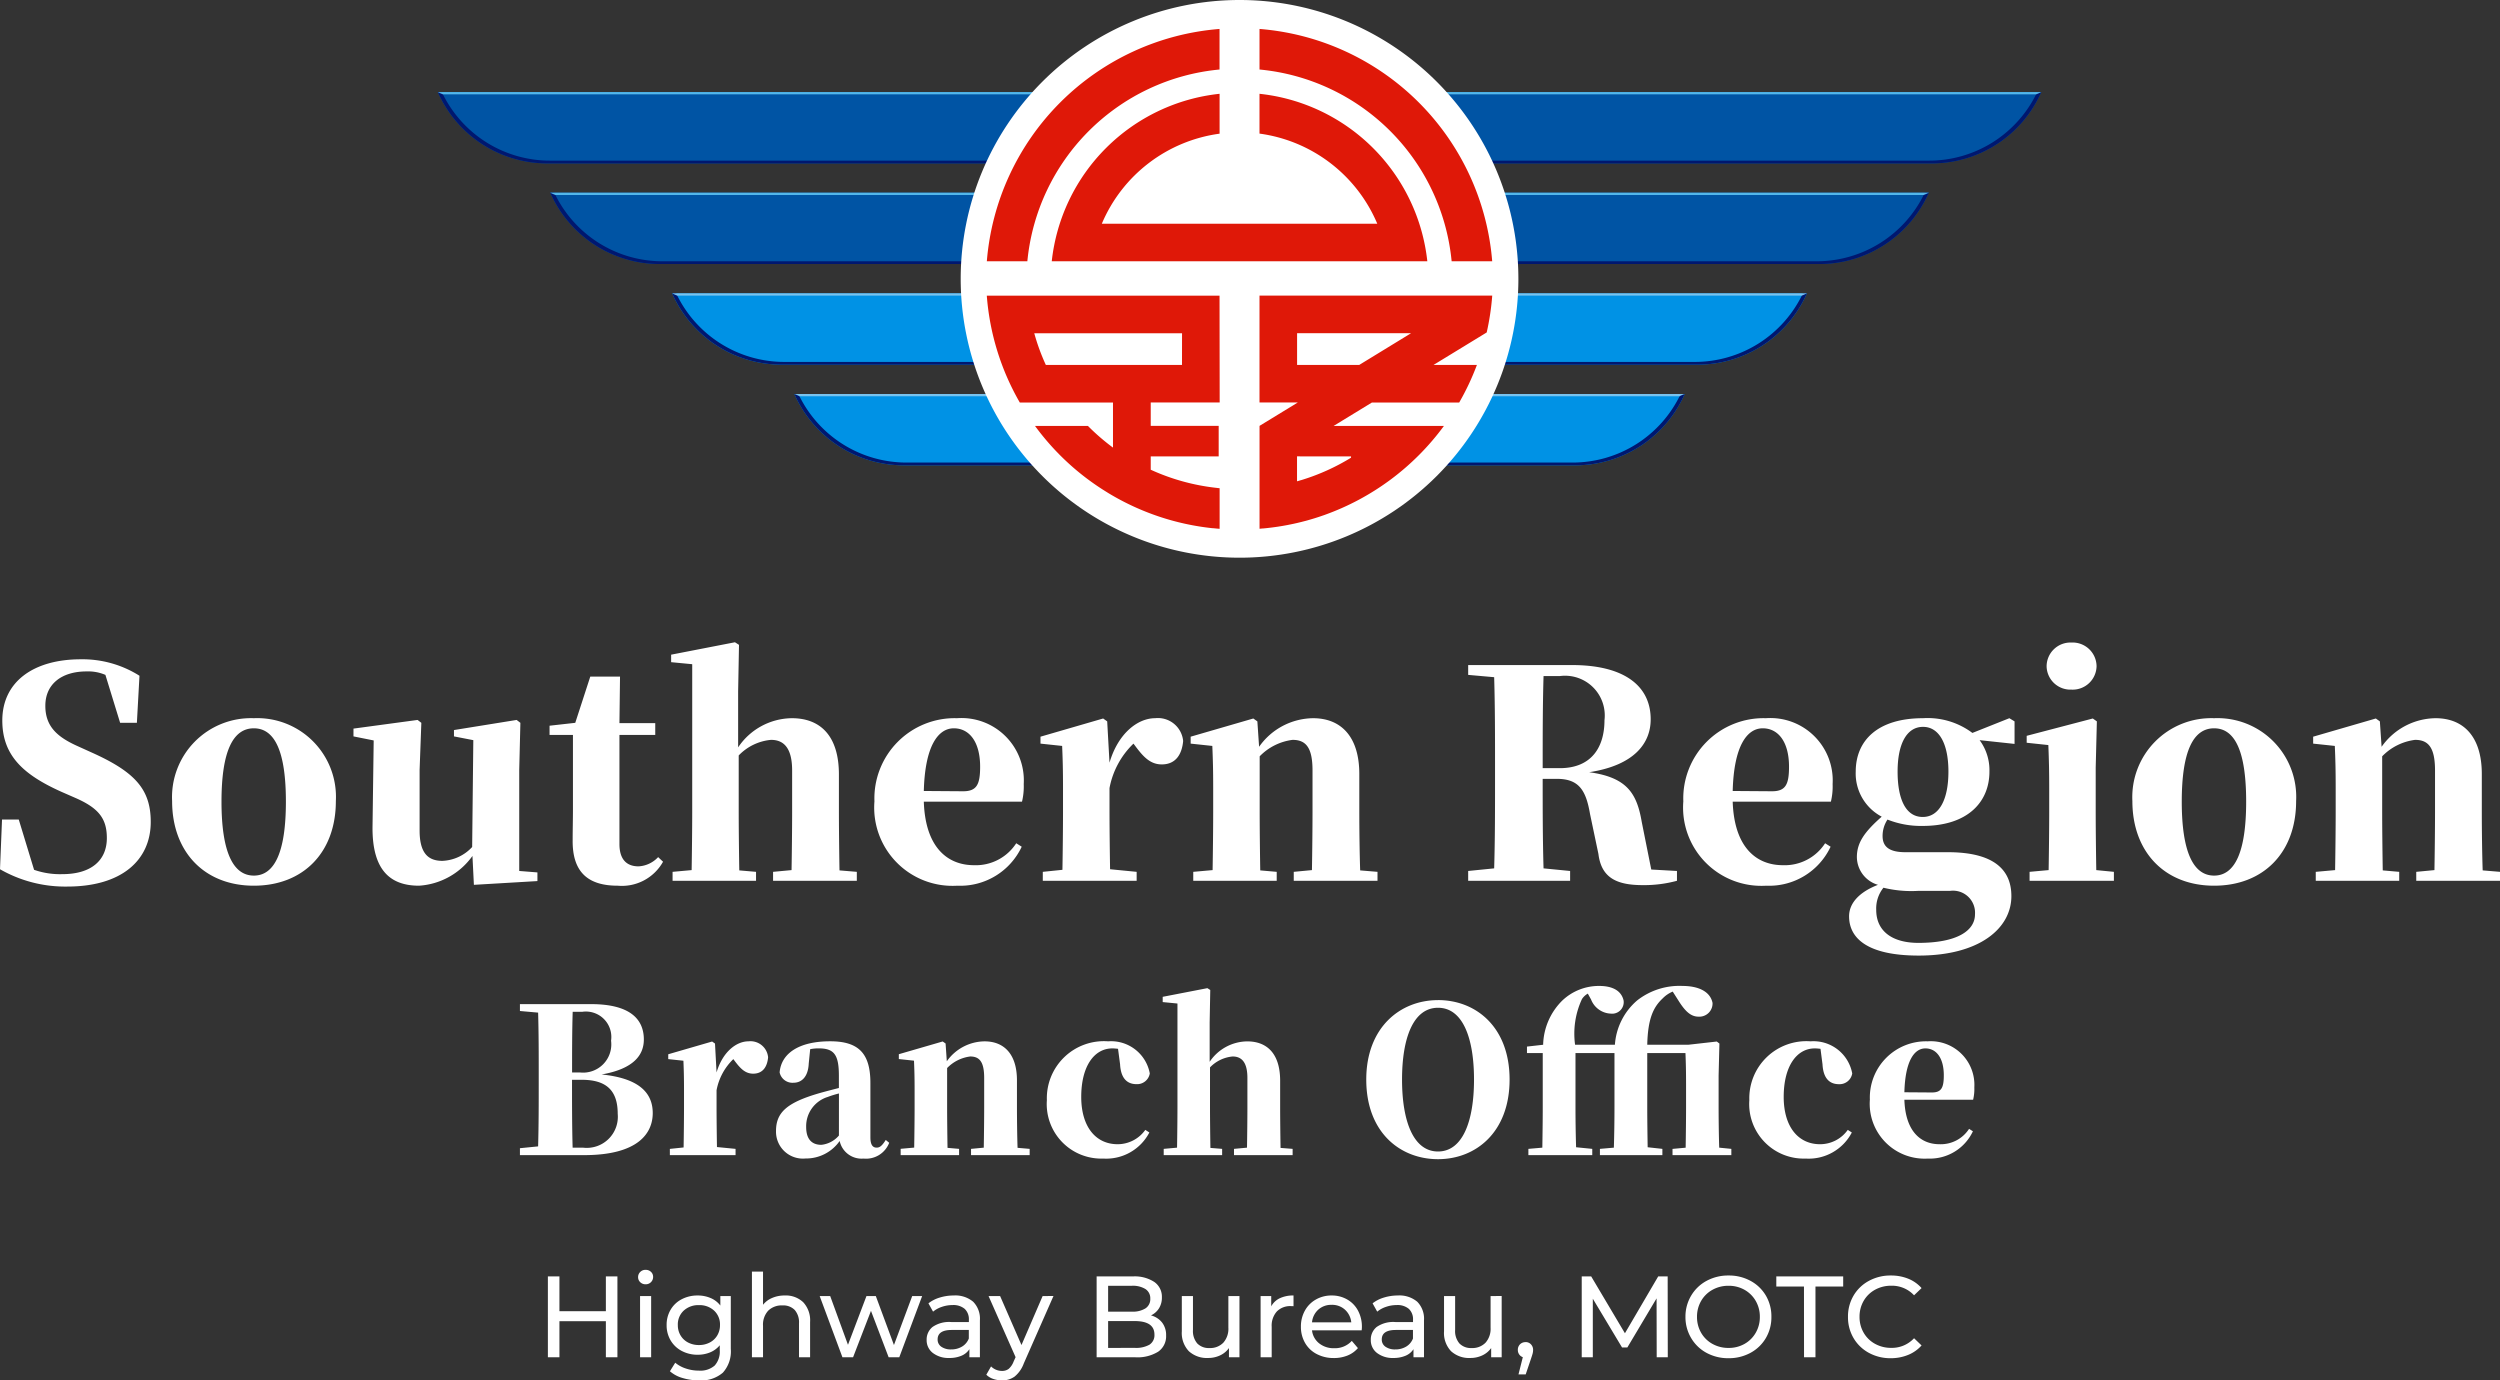 <svg xmlns="http://www.w3.org/2000/svg" width="173.14" height="95.6" viewBox="0 0 173.14 95.6">
  <rect x="0" y="0" width="173.14" height="95.6" fill="#333333" stroke="none"/>
  <g id="南分局_footer_en" transform="translate(-102.68 -1570)">
    <path id="Path_86" data-name="Path 86" d="M-43.56-5.6V0h-.8V-2.5h-3.216V0h-.8V-5.6h.8v2.408h3.216V-5.6Zm1.568,1.36h.768V0h-.768Zm.384-.816A.512.512,0,0,1-41.98-5.2a.472.472,0,0,1-.148-.352.485.485,0,0,1,.148-.356.5.5,0,0,1,.372-.148.52.52,0,0,1,.372.14.46.46,0,0,1,.148.348.5.5,0,0,1-.148.364A.5.5,0,0,1-41.608-5.056Zm5.9.816V-.576a2.19,2.19,0,0,1-.552,1.644A2.289,2.289,0,0,1-37.9,1.6a3.942,3.942,0,0,1-1.144-.164,2.265,2.265,0,0,1-.88-.468l.368-.592a2.171,2.171,0,0,0,.732.4,2.781,2.781,0,0,0,.9.148,1.51,1.51,0,0,0,1.1-.352A1.448,1.448,0,0,0-36.472-.5V-.832a1.7,1.7,0,0,1-.668.492A2.225,2.225,0,0,1-38-.176a2.318,2.318,0,0,1-1.1-.26,1.934,1.934,0,0,1-.772-.728,2.04,2.04,0,0,1-.28-1.068,2.04,2.04,0,0,1,.28-1.068,1.906,1.906,0,0,1,.772-.724A2.347,2.347,0,0,1-38-4.28a2.247,2.247,0,0,1,.892.176,1.656,1.656,0,0,1,.676.52V-4.24ZM-37.912-.848a1.572,1.572,0,0,0,.748-.176,1.3,1.3,0,0,0,.52-.492,1.373,1.373,0,0,0,.188-.716,1.3,1.3,0,0,0-.408-1,1.477,1.477,0,0,0-1.048-.38,1.488,1.488,0,0,0-1.056.38,1.3,1.3,0,0,0-.408,1,1.373,1.373,0,0,0,.188.716,1.3,1.3,0,0,0,.52.492A1.589,1.589,0,0,0-37.912-.848Zm5.936-3.432a1.752,1.752,0,0,1,1.284.468,1.841,1.841,0,0,1,.476,1.372V0h-.768V-2.352a1.3,1.3,0,0,0-.3-.928,1.113,1.113,0,0,0-.848-.312,1.321,1.321,0,0,0-.984.364,1.422,1.422,0,0,0-.36,1.044V0h-.768V-5.936h.768v2.3a1.585,1.585,0,0,1,.628-.472A2.163,2.163,0,0,1-31.976-4.28Zm9.52.04L-24.04,0h-.736L-26-3.216-27.24,0h-.736l-1.576-4.24h.728l1.232,3.376,1.28-3.376h.648l1.256,3.392,1.264-3.392Zm2.184-.04a1.918,1.918,0,0,1,1.348.432,1.668,1.668,0,0,1,.468,1.288V0h-.728V-.56a1.214,1.214,0,0,1-.548.452,2.091,2.091,0,0,1-.844.156A1.766,1.766,0,0,1-21.716-.3a1.1,1.1,0,0,1-.428-.9,1.113,1.113,0,0,1,.408-.9,2.011,2.011,0,0,1,1.3-.34h1.216v-.152a.979.979,0,0,0-.288-.76,1.215,1.215,0,0,0-.848-.264,2.245,2.245,0,0,0-.736.124,1.9,1.9,0,0,0-.608.332l-.32-.576a2.322,2.322,0,0,1,.784-.4A3.281,3.281,0,0,1-20.272-4.28Zm-.176,3.736a1.427,1.427,0,0,0,.76-.2,1.122,1.122,0,0,0,.464-.556v-.592h-1.184q-.976,0-.976.656a.594.594,0,0,0,.248.5A1.134,1.134,0,0,0-20.448-.544Zm7.088-3.7L-15.416.424a2.1,2.1,0,0,1-.636.912,1.452,1.452,0,0,1-.876.264,1.851,1.851,0,0,1-.6-.1,1.24,1.24,0,0,1-.484-.292l.328-.576a1.069,1.069,0,0,0,.76.312A.733.733,0,0,0-16.46.8a1.262,1.262,0,0,0,.34-.508l.136-.3L-17.856-4.24h.8l1.48,3.392,1.464-3.392ZM-6.608-2.9a1.434,1.434,0,0,1,.768.492,1.411,1.411,0,0,1,.28.9,1.294,1.294,0,0,1-.548,1.12A2.727,2.727,0,0,1-7.7,0h-2.672V-5.6h2.512a2.477,2.477,0,0,1,1.484.384,1.245,1.245,0,0,1,.524,1.064,1.384,1.384,0,0,1-.2.76A1.329,1.329,0,0,1-6.608-2.9ZM-9.576-4.952V-3.16h1.64a1.665,1.665,0,0,0,.948-.228.759.759,0,0,0,.332-.668.759.759,0,0,0-.332-.668,1.665,1.665,0,0,0-.948-.228Zm1.84,4.3A1.894,1.894,0,0,0-6.712-.872a.779.779,0,0,0,.344-.7q0-.936-1.368-.936h-1.84V-.648ZM-.48-4.24V0h-.728V-.64a1.544,1.544,0,0,1-.612.508,1.909,1.909,0,0,1-.828.18A1.85,1.85,0,0,1-3.984-.42,1.825,1.825,0,0,1-4.472-1.8V-4.24H-3.7v2.352a1.317,1.317,0,0,0,.3.932A1.105,1.105,0,0,0-2.56-.64a1.266,1.266,0,0,0,.96-.368,1.445,1.445,0,0,0,.352-1.04V-4.24Zm2.2.712a1.31,1.31,0,0,1,.592-.56,2.149,2.149,0,0,1,.952-.192v.744a1.5,1.5,0,0,0-.176-.008,1.292,1.292,0,0,0-.98.372,1.473,1.473,0,0,0-.356,1.06V0H.984V-4.24H1.72ZM8-2.1a2.2,2.2,0,0,1-.016.232H4.544a1.331,1.331,0,0,0,.492.9,1.606,1.606,0,0,0,1.044.34A1.573,1.573,0,0,0,7.3-1.136l.424.5a1.857,1.857,0,0,1-.716.512,2.492,2.492,0,0,1-.956.176A2.5,2.5,0,0,1,4.864-.228,1.968,1.968,0,0,1,4.06-1a2.213,2.213,0,0,1-.284-1.12,2.248,2.248,0,0,1,.276-1.112A1.977,1.977,0,0,1,4.812-4,2.165,2.165,0,0,1,5.9-4.28,2.121,2.121,0,0,1,6.988-4a1.938,1.938,0,0,1,.744.772A2.352,2.352,0,0,1,8-2.1ZM5.9-3.632A1.327,1.327,0,0,0,4.98-3.3a1.355,1.355,0,0,0-.436.88h2.72a1.364,1.364,0,0,0-.436-.876A1.318,1.318,0,0,0,5.9-3.632Zm4.584-.648a1.918,1.918,0,0,1,1.348.432A1.668,1.668,0,0,1,12.3-2.56V0h-.728V-.56a1.214,1.214,0,0,1-.548.452,2.091,2.091,0,0,1-.844.156A1.766,1.766,0,0,1,9.044-.3a1.1,1.1,0,0,1-.428-.9,1.113,1.113,0,0,1,.408-.9,2.011,2.011,0,0,1,1.3-.34h1.216v-.152a.979.979,0,0,0-.288-.76,1.215,1.215,0,0,0-.848-.264,2.245,2.245,0,0,0-.736.124,1.9,1.9,0,0,0-.608.332l-.32-.576a2.322,2.322,0,0,1,.784-.4A3.281,3.281,0,0,1,10.488-4.28ZM10.312-.544a1.427,1.427,0,0,0,.76-.2,1.122,1.122,0,0,0,.464-.556v-.592H10.352q-.976,0-.976.656a.594.594,0,0,0,.248.5A1.134,1.134,0,0,0,10.312-.544Zm7.368-3.7V0h-.728V-.64a1.544,1.544,0,0,1-.612.508,1.909,1.909,0,0,1-.828.18A1.85,1.85,0,0,1,14.176-.42a1.825,1.825,0,0,1-.488-1.38V-4.24h.768v2.352a1.317,1.317,0,0,0,.3.932A1.105,1.105,0,0,0,15.6-.64a1.266,1.266,0,0,0,.96-.368,1.445,1.445,0,0,0,.352-1.04V-4.24Zm1.656,3.192a.491.491,0,0,1,.372.156.542.542,0,0,1,.148.388.953.953,0,0,1-.028.232Q19.8-.16,19.72.072l-.376,1.112h-.5l.3-1.192A.5.5,0,0,1,18.892-.2.525.525,0,0,1,18.8-.5.531.531,0,0,1,18.952-.9.52.52,0,0,1,19.336-1.048ZM28.416,0l-.008-4.08L26.384-.68h-.368L23.992-4.056V0h-.768V-5.6h.656l2.336,3.936L28.52-5.6h.656L29.184,0Zm4.976.064a3.131,3.131,0,0,1-1.528-.372A2.75,2.75,0,0,1,30.8-1.336,2.821,2.821,0,0,1,30.408-2.8,2.822,2.822,0,0,1,30.8-4.264a2.75,2.75,0,0,1,1.068-1.028,3.131,3.131,0,0,1,1.528-.372,3.114,3.114,0,0,1,1.52.372,2.73,2.73,0,0,1,1.064,1.024A2.838,2.838,0,0,1,36.36-2.8a2.838,2.838,0,0,1-.384,1.468A2.73,2.73,0,0,1,34.912-.308,3.114,3.114,0,0,1,33.392.064Zm0-.712A2.2,2.2,0,0,0,34.5-.928a2.054,2.054,0,0,0,.776-.772,2.16,2.16,0,0,0,.284-1.1,2.16,2.16,0,0,0-.284-1.1,2.054,2.054,0,0,0-.776-.772,2.2,2.2,0,0,0-1.108-.28,2.245,2.245,0,0,0-1.116.28,2.038,2.038,0,0,0-.784.772,2.16,2.16,0,0,0-.284,1.1,2.16,2.16,0,0,0,.284,1.1,2.038,2.038,0,0,0,.784.772A2.244,2.244,0,0,0,33.392-.648ZM38.616-4.9H36.7v-.7h4.632v.7h-1.92V0h-.792ZM44.624.064a3.092,3.092,0,0,1-1.516-.372,2.737,2.737,0,0,1-1.06-1.024A2.838,2.838,0,0,1,41.664-2.8a2.838,2.838,0,0,1,.384-1.468,2.73,2.73,0,0,1,1.064-1.024,3.114,3.114,0,0,1,1.52-.372,3.173,3.173,0,0,1,1.2.22,2.456,2.456,0,0,1,.928.652l-.52.5a2.086,2.086,0,0,0-1.576-.664,2.283,2.283,0,0,0-1.128.28,2.031,2.031,0,0,0-.788.772,2.16,2.16,0,0,0-.284,1.1,2.16,2.16,0,0,0,.284,1.1,2.031,2.031,0,0,0,.788.772,2.283,2.283,0,0,0,1.128.28A2.091,2.091,0,0,0,46.24-1.32l.52.5a2.489,2.489,0,0,1-.932.656A3.153,3.153,0,0,1,44.624.064Z" transform="translate(189 1664)" fill="#fff"/>
    <g id="Group_609" data-name="Group 609" transform="translate(100.277 1591.49)">
      <path id="Path_84" data-name="Path 84" d="M-81.02-9.36c-1.4-.64-2.16-1.38-2.16-2.76,0-1.5,1.12-2.38,2.86-2.38a3.017,3.017,0,0,1,1.3.24L-78-10.94h1.16l.18-3.26a7.39,7.39,0,0,0-4.06-1.14c-3.26,0-5.44,1.54-5.44,4.24,0,2.4,1.42,3.74,4.1,4.94l.96.42c1.6.7,2.18,1.42,2.18,2.78,0,1.56-1.1,2.5-3.08,2.5a5.456,5.456,0,0,1-1.96-.3l-1.06-3.48h-1.16L-86.32-.8A9.073,9.073,0,0,0-81.66.4c3.76,0,5.78-1.82,5.78-4.48,0-2.26-1.1-3.46-4.08-4.8ZM-68.74.34c3.4,0,5.68-2.28,5.68-5.86a5.453,5.453,0,0,0-5.68-5.74A5.47,5.47,0,0,0-74.4-5.52C-74.4-2-72.16.34-68.74.34Zm0-.7c-1.44,0-2.24-1.64-2.24-5.12,0-3.5.8-5.08,2.24-5.08s2.22,1.58,2.22,5.08C-66.52-2-67.3-.36-68.74-.36Zm18.38-.32v-7l.08-3.26-.26-.2-4.34.7V-10l1.34.26-.08,7.4a2.972,2.972,0,0,1-2.06.96c-.96,0-1.58-.5-1.58-2.1v-4.2l.12-3.26-.26-.2-4.44.6V-10l1.4.28-.08,5.94C-60.56-.74-59.3.34-57.3.34a4.922,4.922,0,0,0,3.7-2.06l.1,2,4.4-.26v-.6Zm9.62-.96A1.987,1.987,0,0,1-42.1-1c-.8,0-1.32-.46-1.32-1.54V-10.1h2.48v-.82h-2.48l.04-3.22h-2.06l-1.04,3.2-1.78.2v.64h1.62v5.12c0,.84-.02,1.42-.02,2.18C-46.68-.58-45.58.34-43.54.34A3.266,3.266,0,0,0-40.4-1.32Zm12.56.92c-.02-1.16-.04-2.86-.04-4.04v-2.6c0-2.72-1.32-3.9-3.26-3.9A4.534,4.534,0,0,0-35.2-9.24v-3.88l.06-3.22-.28-.18-4.42.86v.52l1.46.14V-4.76c0,1.12-.02,2.84-.04,4.02l-1.32.12V0h5.78V-.62l-1.16-.1c-.02-1.18-.04-2.92-.04-4.04V-8.68a3.544,3.544,0,0,1,2.24-1.08c.88,0,1.46.56,1.46,2.12v2.88c0,1.16-.02,2.86-.04,4.02l-1.28.12V0h5.8V-.62Zm5.84-5.5c.08-3.1.98-4.34,2.08-4.34,1.06,0,1.82.92,1.82,2.66,0,1.24-.24,1.7-1.18,1.7Zm6.4,3.62a3.33,3.33,0,0,1-2.92,1.52c-1.88,0-3.38-1.28-3.48-4.4h6.8a4.5,4.5,0,0,0,.12-1.22,4.318,4.318,0,0,0-4.62-4.56A5.56,5.56,0,0,0-25.76-5.5,5.422,5.422,0,0,0-20.02.34a4.7,4.7,0,0,0,4.46-2.7Zm6.3-8.44-.28-.2-4.34,1.26v.48l1.5.16c.04.96.06,1.62.06,2.92v1.66c0,1.12-.02,2.84-.04,4l-1.36.14V0h6.5V-.62L-9.44-.8c-.02-1.18-.04-2.86-.04-3.96V-6.42A5.746,5.746,0,0,1-7.82-9.5l.18.24c.54.72,1.02,1.2,1.78,1.2,1,0,1.4-.74,1.48-1.62a1.752,1.752,0,0,0-1.94-1.58c-1.2,0-2.56,1.04-3.16,3.08ZM7.88-.72c-.04-1.16-.06-2.86-.06-4.04V-7.4c0-2.62-1.3-3.86-3.2-3.86A4.633,4.633,0,0,0,.88-9.28L.76-11.04l-.28-.2L-3.86-9.98v.48l1.5.16c.04.96.06,1.62.06,2.92v1.66c0,1.12-.02,2.84-.04,4.02l-1.34.12V0H2.1V-.62L.96-.72C.94-1.9.92-3.64.92-4.76V-8.62A3.847,3.847,0,0,1,3.2-9.76c.94,0,1.38.56,1.38,2.12v2.88c0,1.16-.02,2.86-.04,4.02L3.28-.62V0h5.8V-.62ZM20.52-7.8c0-2.3,0-4.36.06-6.38h1.14a2.752,2.752,0,0,1,3.08,3.06c0,1.82-.86,3.32-3.1,3.32ZM28.04-.78l-.66-3.3c-.34-1.98-1.02-3.08-3.64-3.44C26.88-8,28-9.54,28-11.18c0-2.38-1.92-3.76-5.44-3.76h-7.2v.68l1.8.16c.06,2.06.06,4.12.06,6.2v.88c0,2.08,0,4.14-.06,6.16l-1.8.18V0h7.06V-.68L20.58-.86c-.06-2.04-.06-4.1-.06-6.2h.98c1.54,0,2.02.8,2.3,2.44l.58,2.76C24.58-.24,25.6.3,27.44.3A8.7,8.7,0,0,0,29.82,0V-.68Zm5.64-5.44c.08-3.1.98-4.34,2.08-4.34,1.06,0,1.82.92,1.82,2.66,0,1.24-.24,1.7-1.18,1.7Zm6.4,3.62a3.33,3.33,0,0,1-2.92,1.52c-1.88,0-3.38-1.28-3.48-4.4h6.8A4.5,4.5,0,0,0,40.6-6.7a4.318,4.318,0,0,0-4.62-4.56A5.56,5.56,0,0,0,30.26-5.5,5.422,5.422,0,0,0,36,.34a4.7,4.7,0,0,0,4.46-2.7Zm6.76-1.82c-1.16,0-1.74-1.2-1.74-3.14s.64-3.1,1.76-3.1c1.1,0,1.76,1.14,1.76,3.1C48.62-5.62,47.98-4.42,46.84-4.42ZM48.72.7a1.526,1.526,0,0,1,1.74,1.62c0,1.16-1.28,1.98-3.92,1.98-1.82,0-2.92-.82-2.92-2.28a2.3,2.3,0,0,1,.5-1.54A8.141,8.141,0,0,0,46.5.7ZM53.2-11.04l-.36-.22-2.56,1.02a5.167,5.167,0,0,0-3.42-1.02c-3.16,0-4.66,1.56-4.66,3.7A3.379,3.379,0,0,0,44-4.44c-1.2,1.06-1.72,1.8-1.72,2.8A2.022,2.022,0,0,0,43.74.28c-1.34.52-2,1.3-2,2.18,0,1.46,1.18,2.72,4.82,2.72,4.2,0,6.42-1.88,6.42-4.12,0-1.8-1.18-3.04-4.4-3.04H45.64c-1.12,0-1.58-.38-1.58-1.12a2.062,2.062,0,0,1,.34-1.14,6.26,6.26,0,0,0,2.44.44c3.12,0,4.62-1.66,4.62-3.76a3.5,3.5,0,0,0-.68-2.18l2.42.26Zm3.94-2.2a1.655,1.655,0,0,0,1.74-1.62,1.659,1.659,0,0,0-1.74-1.64,1.653,1.653,0,0,0-1.72,1.64A1.649,1.649,0,0,0,57.14-13.24ZM58.86-.74c-.02-1.16-.04-2.9-.04-4.02V-7.84l.08-3.2-.28-.2-4.58,1.2v.48l1.5.16c.04,1.02.06,1.76.06,3.04v1.6c0,1.12-.02,2.84-.04,4.02l-1.32.12V0h5.84V-.62ZM67.02.34c3.4,0,5.68-2.28,5.68-5.86a5.453,5.453,0,0,0-5.68-5.74,5.47,5.47,0,0,0-5.66,5.74C61.36-2,63.6.34,67.02.34Zm0-.7c-1.44,0-2.24-1.64-2.24-5.12,0-3.5.8-5.08,2.24-5.08s2.22,1.58,2.22,5.08C69.24-2,68.46-.36,67.02-.36Zm18.6-.36c-.04-1.16-.06-2.86-.06-4.04V-7.4c0-2.62-1.3-3.86-3.2-3.86a4.633,4.633,0,0,0-3.74,1.98l-.12-1.76-.28-.2L73.88-9.98v.48l1.5.16c.04.96.06,1.62.06,2.92v1.66c0,1.12-.02,2.84-.04,4.02l-1.34.12V0h5.78V-.62L78.7-.72c-.02-1.18-.04-2.92-.04-4.04V-8.62a3.847,3.847,0,0,1,2.28-1.14c.94,0,1.38.56,1.38,2.12v2.88c0,1.16-.02,2.86-.04,4.02l-1.26.12V0h5.8V-.62Z" transform="translate(88.723 39.51)" fill="#fff"/>
      <path id="Path_85" data-name="Path 85" d="M-46.662-.518c-.042-1.5-.042-3.038-.042-4.7h.672c1.694,0,2.492.728,2.492,2.352A2.155,2.155,0,0,1-45.948-.518ZM-46-9.926a1.762,1.762,0,0,1,2,2,1.955,1.955,0,0,1-2.156,2.2H-46.7c0-1.442,0-2.828.042-4.2Zm-4.312-.532v.476l1.26.112c.042,1.414.042,2.842.042,4.27v.5c0,1.512,0,3.024-.042,4.494l-1.26.126V0h4.438c3.78,0,4.76-1.54,4.76-2.912,0-1.456-1.022-2.422-3.542-2.674,2.24-.392,2.926-1.358,2.926-2.422,0-1.414-.966-2.45-3.654-2.45Zm13.51,2.73-.2-.14-3.038.882v.336l1.05.112c.028.672.042,1.134.042,2.044v1.162c0,.784-.014,1.988-.028,2.8l-.952.1V0h4.55V-.434L-36.666-.56c-.014-.826-.028-2-.028-2.772V-4.494A4.022,4.022,0,0,1-35.532-6.65l.126.168c.378.5.714.84,1.246.84.7,0,.98-.518,1.036-1.134a1.226,1.226,0,0,0-1.358-1.106c-.84,0-1.792.728-2.212,2.156Zm8.582,6.37a1.85,1.85,0,0,1-1.218.644c-.658,0-1.05-.392-1.05-1.232a2.119,2.119,0,0,1,1.5-2.086,6.617,6.617,0,0,1,.77-.238Zm-3-5.7L-31-7.14Zm6.244,6.006c-.266.42-.42.532-.63.532-.266,0-.434-.182-.434-.714V-5c0-2.03-.8-2.884-2.786-2.884-2.17,0-3.388.84-3.5,2.156a.909.909,0,0,0,.966.714c.532,0,1.008-.378,1.05-1.33l.1-.994a2.879,2.879,0,0,1,.588-.056c1.064,0,1.4.434,1.4,1.89v.854c-.49.126-.98.252-1.372.364-2.254.658-2.982,1.344-2.982,2.618a1.862,1.862,0,0,0,2.044,1.9A2.839,2.839,0,0,0-28.168-.98,1.552,1.552,0,0,0-26.516.238,1.717,1.717,0,0,0-24.738-.854Zm9.128.546c-.028-.812-.042-2-.042-2.828V-5.18c0-1.834-.91-2.7-2.24-2.7A3.243,3.243,0,0,0-20.748-6.5l-.084-1.232-.2-.14-3.038.882v.336l1.05.112c.028.672.042,1.134.042,2.044v1.162c0,.784-.014,1.988-.028,2.814l-.938.084V0h4.046V-.434l-.8-.07c-.014-.826-.028-2.044-.028-2.828v-2.7a2.693,2.693,0,0,1,1.6-.8c.658,0,.966.392.966,1.484v2.016c0,.812-.014,2-.028,2.814l-.882.084V0h4.06V-.434Zm7.1-5.782c.056,1.036.546,1.372,1.134,1.372a.888.888,0,0,0,.924-.742A2.727,2.727,0,0,0-9.576-7.882a3.952,3.952,0,0,0-4.242,4.074A3.777,3.777,0,0,0-9.912.238,3.368,3.368,0,0,0-6.72-1.568L-7-1.75a2.35,2.35,0,0,1-1.918.994c-1.5,0-2.52-1.19-2.52-3.276,0-2.142.91-3.36,2.156-3.36.126,0,.252.014.392.028ZM2.366-.5c-.014-.812-.028-2-.028-2.828v-1.82c0-1.9-.924-2.73-2.282-2.73a3.174,3.174,0,0,0-2.6,1.414V-9.184l.042-2.254-.2-.126-3.094.6v.364l1.022.1v7.168c0,.784-.014,1.988-.028,2.814l-.924.084V0H-1.68V-.434L-2.492-.5c-.014-.826-.028-2.044-.028-2.828V-6.076A2.481,2.481,0,0,1-.952-6.832C-.336-6.832.07-6.44.07-5.348v2.016c0,.812-.014,2-.028,2.814l-.9.084V0h4.06V-.434ZM10.78-5.236c0-2.856.77-4.97,2.492-4.97s2.492,2.114,2.492,4.97c0,2.884-.784,4.984-2.492,4.984S10.78-2.352,10.78-5.236Zm2.492-5.5c-2.618,0-4.97,1.89-4.97,5.5C8.3-1.582,10.64.28,13.272.28S18.228-1.6,18.228-5.236,15.9-10.738,13.272-10.738ZM32.746-.518c-.028-.812-.042-2.03-.042-2.814V-5.516l.056-2.212-.182-.14L30.6-7.644H27.762c.042-1.778.406-2.59,1.064-3.206a2.076,2.076,0,0,1,.7-.476l.392.616c.49.784.882,1.12,1.4,1.12a.915.915,0,0,0,.966-.952c-.168-.826-1.036-1.176-2.086-1.176a4.745,4.745,0,0,0-3.122.994,4.432,4.432,0,0,0-1.554,3.08H22.764a5.684,5.684,0,0,1,.476-3.164,1.164,1.164,0,0,1,.406-.378l.224.406a1.533,1.533,0,0,0,1.372.98.8.8,0,0,0,.882-.91c-.168-.728-.84-1.008-1.694-1.008a3.683,3.683,0,0,0-2.548,1.008,4.453,4.453,0,0,0-1.33,3.066l-1.12.126v.448h1.092v3.738c0,.938-.014,1.876-.028,2.814l-.966.084V0h4.424V-.434l-1.12-.112c-.028-.924-.042-1.862-.042-2.786V-7.07h2.7v3.738q0,1.407-.042,2.814l-.966.084V0h4.326V-.434L27.79-.546c-.014-.924-.028-1.862-.028-2.786V-7.07h2.646c.028.7.042,1.232.042,2.2v1.54c0,.784-.014,1.988-.028,2.814l-.91.084V0h4.074V-.434ZM39.9-6.286c.056,1.036.546,1.372,1.134,1.372a.888.888,0,0,0,.924-.742,2.727,2.727,0,0,0-2.884-2.226,3.952,3.952,0,0,0-4.242,4.074A3.777,3.777,0,0,0,38.738.238,3.368,3.368,0,0,0,41.93-1.568l-.28-.182a2.35,2.35,0,0,1-1.918.994c-1.5,0-2.52-1.19-2.52-3.276,0-2.142.91-3.36,2.156-3.36.126,0,.252.014.392.028Zm5.67,1.932c.056-2.17.686-3.038,1.456-3.038.742,0,1.274.644,1.274,1.862,0,.868-.168,1.19-.826,1.19ZM50.05-1.82A2.331,2.331,0,0,1,48.006-.756c-1.316,0-2.366-.9-2.436-3.08h4.76a3.152,3.152,0,0,0,.084-.854A3.022,3.022,0,0,0,47.18-7.882a3.892,3.892,0,0,0-4,4.032A3.8,3.8,0,0,0,47.194.238a3.29,3.29,0,0,0,3.122-1.89Z" transform="translate(88.723 58.51)" fill="#fff"/>
    </g>
    <g id="Group_2" data-name="Group 2" transform="translate(133 1570)">
      <path id="Path_1" data-name="Path 1" d="M428.32,172.488h18.6a8.284,8.284,0,0,1-7.578,4.941H428.32Z" transform="translate(-360.566 -145.203)" fill="#0092e5"/>
      <path id="Path_2" data-name="Path 2" d="M446.643,172.488h.28a8.284,8.284,0,0,1-7.578,4.941H428.32v-.191h10.836a8.275,8.275,0,0,0,7.487-4.75" transform="translate(-360.566 -145.203)" fill="#00176f"/>
      <path id="Path_3" data-name="Path 3" d="M428.32,172.488h18.6a3.118,3.118,0,0,0-.357.158H428.32Z" transform="translate(-360.566 -145.203)" fill="#79c3ee"/>
      <path id="Path_4" data-name="Path 4" d="M471.616,40.311a8.28,8.28,0,0,1-7.577,4.939H428.321V40.311Z" transform="translate(-360.566 -33.934)" fill="#0054a4"/>
      <path id="Path_5" data-name="Path 5" d="M471.616,40.311a8.28,8.28,0,0,1-7.577,4.939H428.321v-.191h35.527a8.276,8.276,0,0,0,7.486-4.748Z" transform="translate(-360.566 -33.934)" fill="#00176f"/>
      <path id="Path_6" data-name="Path 6" d="M471.616,40.311a3.146,3.146,0,0,1-.356.157H428.321v-.157Z" transform="translate(-360.566 -33.934)" fill="#53b7eb"/>
      <path id="Path_7" data-name="Path 7" d="M463.826,84.364a8.271,8.271,0,0,1-7.574,4.94H428.32v-4.94Z" transform="translate(-360.566 -71.019)" fill="#0054a4"/>
      <path id="Path_8" data-name="Path 8" d="M463.826,84.364a8.271,8.271,0,0,1-7.574,4.94H428.32v-.19h27.741a8.278,8.278,0,0,0,7.489-4.75Z" transform="translate(-360.566 -71.019)" fill="#00176f"/>
      <path id="Path_9" data-name="Path 9" d="M463.826,84.364a2.792,2.792,0,0,1-.355.159H428.32v-.159Z" transform="translate(-360.566 -71.019)" fill="#53b7eb"/>
      <path id="Path_10" data-name="Path 10" d="M455.385,128.421a8.28,8.28,0,0,1-7.577,4.941H428.32v-4.941Z" transform="translate(-360.566 -108.107)" fill="#0092e5"/>
      <path id="Path_11" data-name="Path 11" d="M455.385,128.421a8.28,8.28,0,0,1-7.577,4.941H428.32v-.19h19.3a8.277,8.277,0,0,0,7.489-4.751Z" transform="translate(-360.566 -108.107)" fill="#00176f"/>
      <path id="Path_12" data-name="Path 12" d="M455.385,128.421a2.727,2.727,0,0,1-.358.16H428.32v-.16Z" transform="translate(-360.566 -108.107)" fill="#79c3ee"/>
      <path id="Path_13" data-name="Path 13" d="M174.7,172.488H156.1a8.283,8.283,0,0,0,7.577,4.941H174.7Z" transform="translate(-131.406 -145.203)" fill="#0092e5"/>
      <path id="Path_14" data-name="Path 14" d="M156.38,172.488h-.28a8.283,8.283,0,0,0,7.577,4.941H174.7v-.191H163.866a8.273,8.273,0,0,1-7.486-4.75" transform="translate(-131.407 -145.203)" fill="#00176f"/>
      <path id="Path_15" data-name="Path 15" d="M174.7,172.488H156.1a3.341,3.341,0,0,1,.356.158H174.7Z" transform="translate(-131.406 -145.203)" fill="#79c3ee"/>
      <path id="Path_16" data-name="Path 16" d="M0,40.311A8.281,8.281,0,0,0,7.578,45.25H43.3V40.311Z" transform="translate(0 -33.934)" fill="#0054a4"/>
      <path id="Path_17" data-name="Path 17" d="M0,40.311A8.281,8.281,0,0,0,7.578,45.25H43.3v-.191H7.769A8.277,8.277,0,0,1,.281,40.311Z" transform="translate(0 -33.934)" fill="#00176f"/>
      <path id="Path_18" data-name="Path 18" d="M0,40.311a3.392,3.392,0,0,0,.357.157H43.3v-.157Z" transform="translate(0 -33.934)" fill="#53b7eb"/>
      <path id="Path_19" data-name="Path 19" d="M49.232,84.364a8.275,8.275,0,0,0,7.575,4.94H84.74v-4.94Z" transform="translate(-41.444 -71.019)" fill="#0054a4"/>
      <path id="Path_20" data-name="Path 20" d="M49.232,84.364a8.275,8.275,0,0,0,7.575,4.94H84.74v-.19H57a8.277,8.277,0,0,1-7.487-4.75Z" transform="translate(-41.444 -71.019)" fill="#00176f"/>
      <path id="Path_21" data-name="Path 21" d="M49.232,84.364a3.024,3.024,0,0,0,.356.159H84.74v-.159Z" transform="translate(-41.444 -71.019)" fill="#53b7eb"/>
      <path id="Path_22" data-name="Path 22" d="M102.6,128.421a8.283,8.283,0,0,0,7.577,4.941h19.489v-4.941Z" transform="translate(-86.369 -108.107)" fill="#0092e5"/>
      <path id="Path_23" data-name="Path 23" d="M102.6,128.421a8.283,8.283,0,0,0,7.577,4.941h19.489v-.19h-19.3a8.278,8.278,0,0,1-7.489-4.751Z" transform="translate(-86.369 -108.107)" fill="#00176f"/>
      <path id="Path_24" data-name="Path 24" d="M102.6,128.421a2.7,2.7,0,0,0,.357.16h26.709v-.16Z" transform="translate(-86.369 -108.107)" fill="#79c3ee"/>
      <path id="Path_25" data-name="Path 25" d="M267.552,19.313A19.312,19.312,0,1,1,248.24,0a19.311,19.311,0,0,1,19.311,19.313" transform="translate(-192.714)" fill="#fff"/>
      <path id="Path_26" data-name="Path 26" d="M272.554,28.766h2.809a17.56,17.56,0,0,0-16.115-16.091v2.809a14.761,14.761,0,0,1,13.306,13.282m-5.151-2.6H248.326a10.362,10.362,0,0,1,8.157-6.238V17.166a13.086,13.086,0,0,0-11.624,11.6H270.87a13.087,13.087,0,0,0-11.623-11.6v2.757a10.361,10.361,0,0,1,8.155,6.238m7.965,4.983h-16.12v7.4H261.9l-2.65,1.62h0v7.123c.072,0,.146-.011.22-.019l.041,0,.209-.02c.016,0,.03-.005.045-.006.069-.006.137-.015.207-.024h.009l.213-.027.049-.007c.068-.008.134-.017.2-.028l.053-.007c.06-.009.121-.018.182-.03a.2.2,0,0,0,.045-.006l.182-.031.063-.011.186-.034c.023,0,.046-.01.069-.013.05-.011.1-.021.15-.03l.086-.018c.049-.009.1-.021.148-.03a.693.693,0,0,1,.08-.018c.056-.015.112-.026.168-.038.031-.009.057-.015.088-.022s.077-.017.114-.028l.13-.031c.034-.01.074-.019.111-.029s.064-.017.1-.026c.053-.014.1-.026.151-.04l.1-.029c.028-.009.057-.017.087-.025l.163-.048c.027-.009.054-.016.081-.025l.109-.033.093-.03.156-.05c.024-.007.047-.017.073-.024.058-.02.117-.039.176-.06.023-.009.045-.016.068-.023l.111-.039h0a17.6,17.6,0,0,0,8.253-6.159h-7.641l2.65-1.62h6.048a17.635,17.635,0,0,0,1.228-2.606H271.3l3.682-2.249a17.619,17.619,0,0,0,.383-2.546m-9.779,11.132v.088a14.8,14.8,0,0,1-3.35,1.522l-.125.038c-.02,0-.038.011-.058.016-.038.011-.079.023-.116.034l-.06.016a.149.149,0,0,1-.031.01V42.276Zm.568-6.337H261.85V33.748h7.892Zm-9.675-4.795H240.361a17.443,17.443,0,0,0,2.286,7.4H249.1v3.121a14.905,14.905,0,0,1-1.735-1.5H243.7a17.46,17.46,0,0,0,5,4.6l.025.016.094.058a17.483,17.483,0,0,0,7.174,2.409l.04,0,.083.007c.122.013.245.025.369.034V44.482l-.125-.012h0l-.063-.009a14.817,14.817,0,0,1-4.583-1.26v-.924h4.706V40.165h-4.706v-1.62h4.775Zm-2.6,4.795h-9.43a14.429,14.429,0,0,1-.8-2.191h10.233Zm2.6-20.456V12.675a17.559,17.559,0,0,0-16.116,16.091h2.806a14.764,14.764,0,0,1,13.31-13.282" transform="translate(-202.339 -10.67)" fill="#df1808"/>
    </g>
  </g>
</svg>
